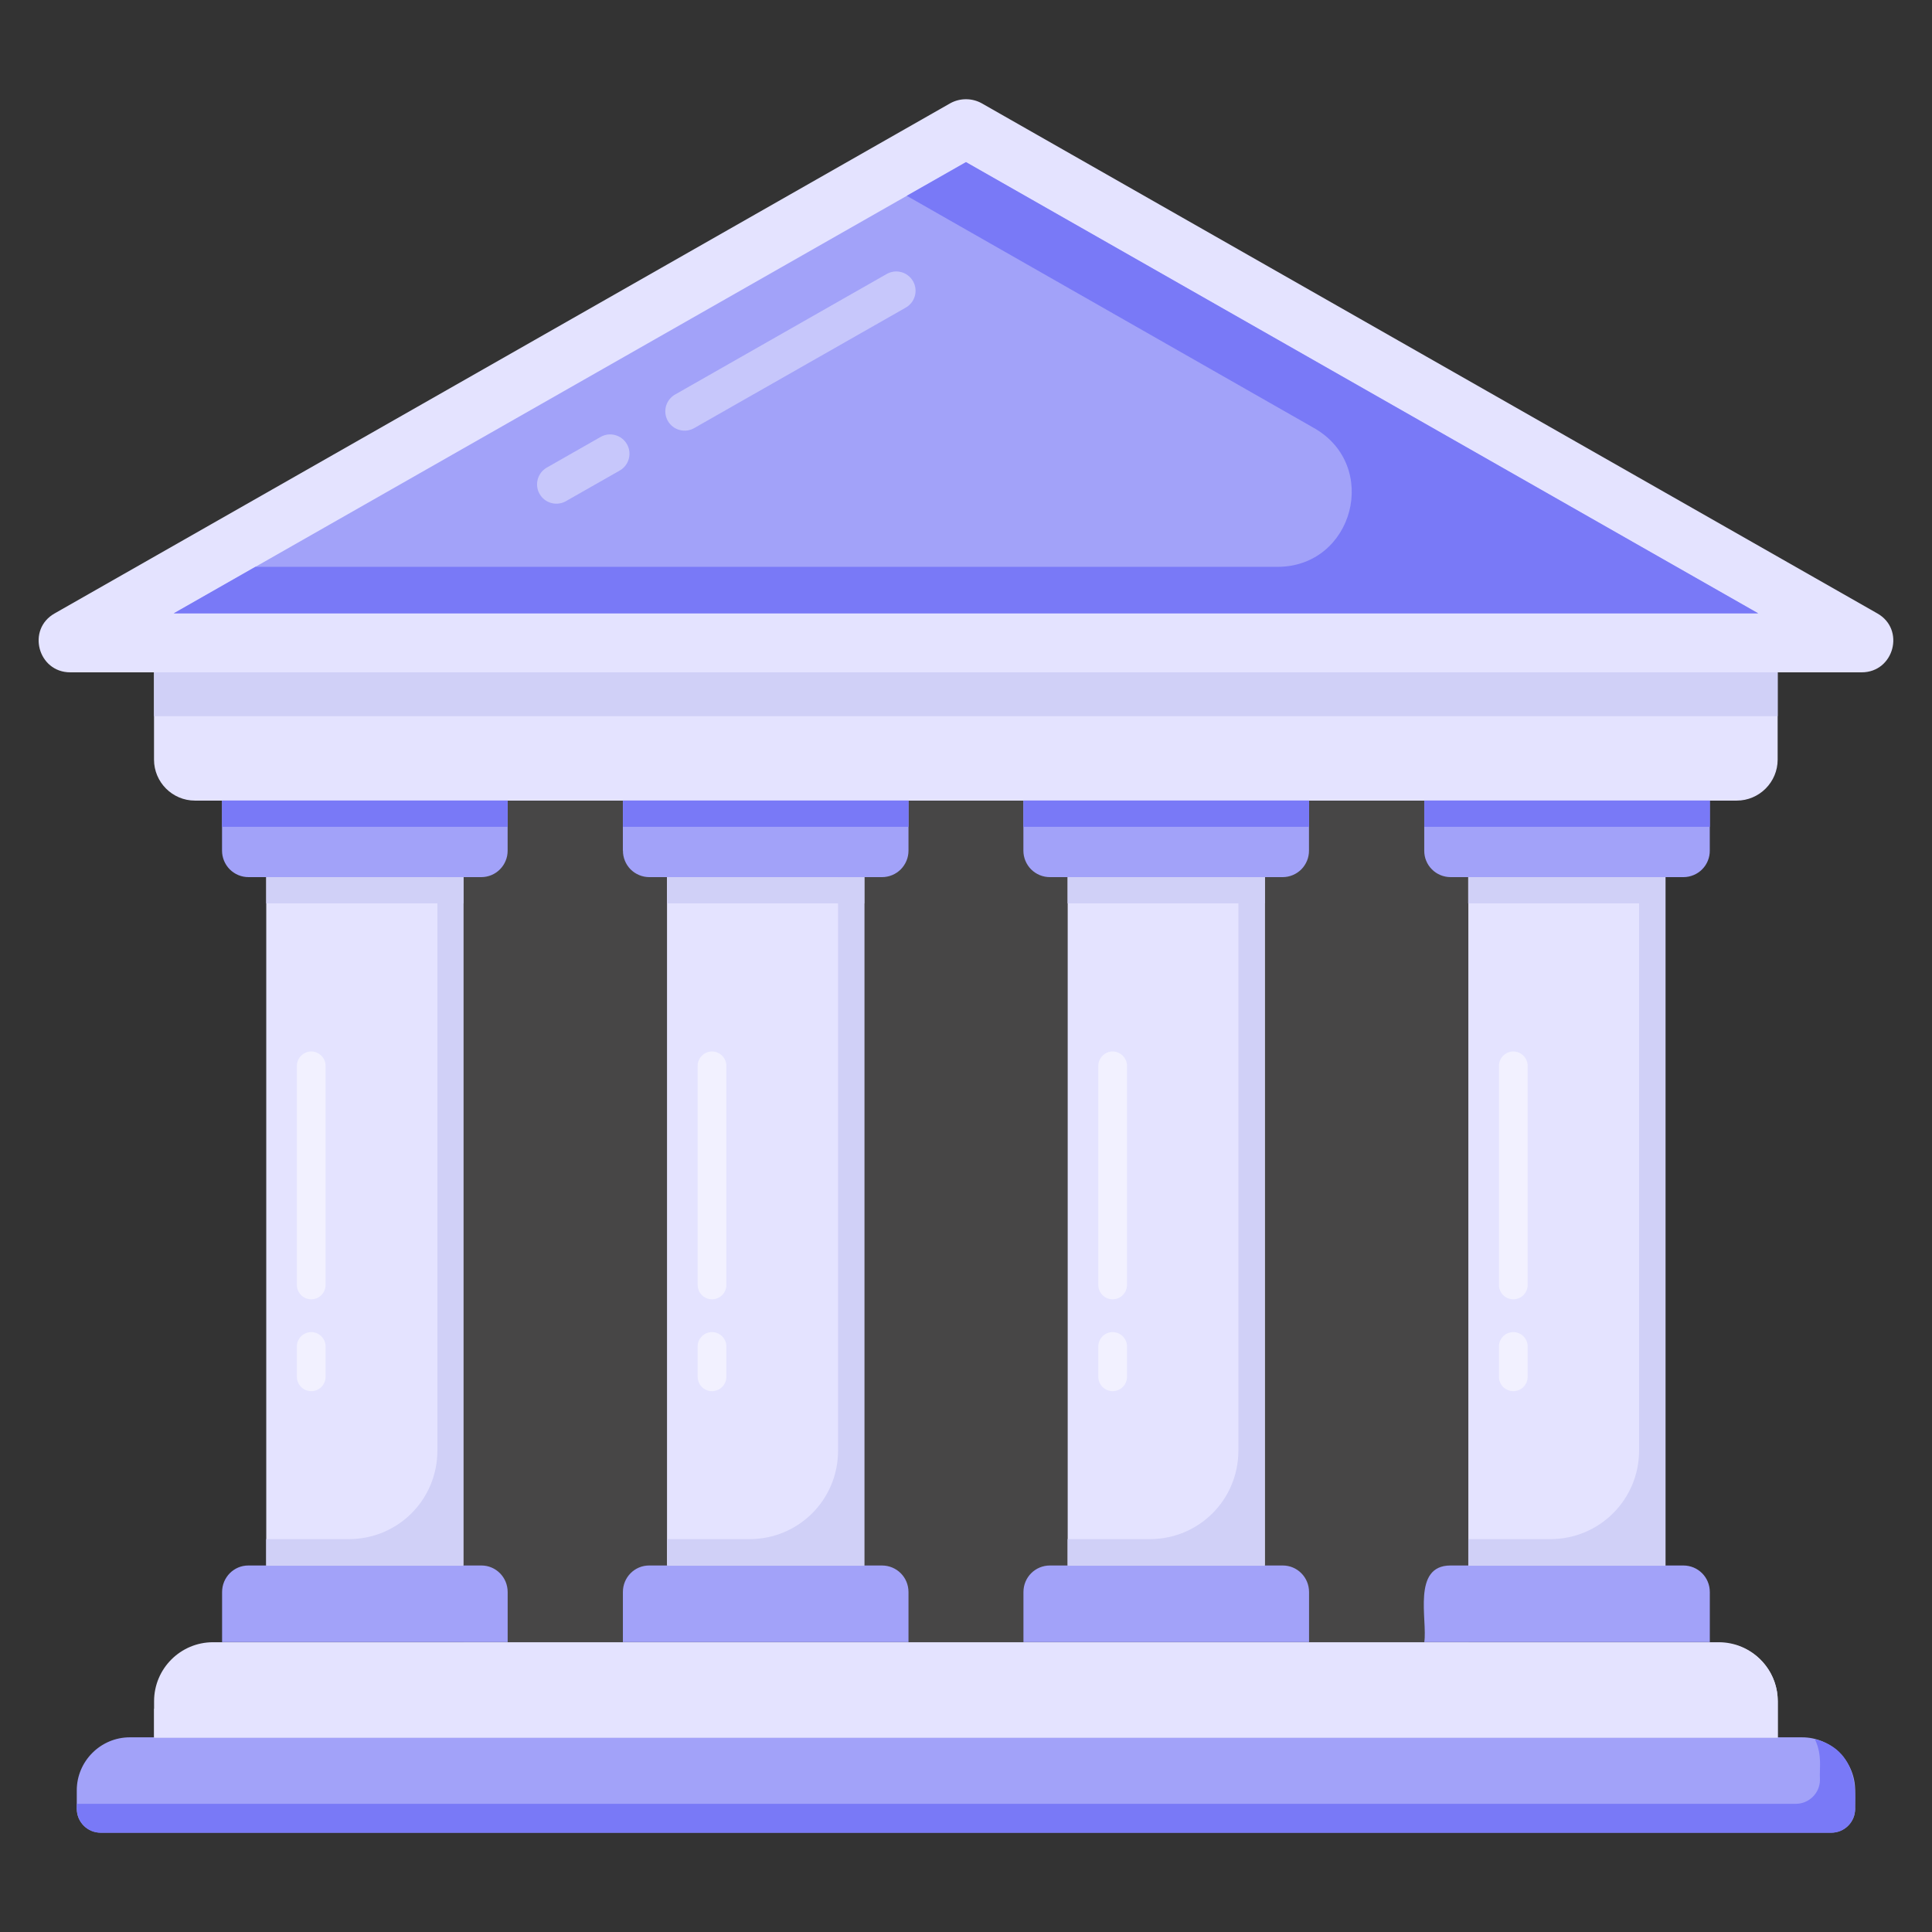 <svg width="64" height="64" viewBox="0 0 64 64" fill="none" xmlns="http://www.w3.org/2000/svg">
<rect x="0" y="0" width="64" height="64" fill="#333333" stroke="none"/>
<path d="M15.357 25.303H48.65V55.603H15.357V25.303Z" fill="#474646"/>
<path d="M61.454 59.309V59.917C61.454 60.021 61.434 60.124 61.395 60.22C61.355 60.316 61.297 60.404 61.223 60.477C61.15 60.551 61.062 60.609 60.966 60.649C60.87 60.688 60.767 60.708 60.663 60.708H3.334C3.23 60.708 3.127 60.688 3.031 60.649C2.934 60.609 2.847 60.551 2.774 60.477C2.7 60.404 2.642 60.316 2.602 60.22C2.563 60.124 2.542 60.021 2.543 59.917V59.309C2.543 58.342 3.334 57.551 4.3 57.551H59.696C60.663 57.551 61.454 58.342 61.454 59.309Z" fill="#A2A2F9"/>
<path d="M61.453 59.919C61.453 60.354 61.107 60.713 60.659 60.713H3.34C2.892 60.713 2.547 60.354 2.547 59.919V59.753H59.494C59.929 59.753 60.288 59.394 60.288 58.959C60.266 58.562 60.37 58.141 60.121 57.615C61.737 57.999 61.418 59.791 61.453 59.919Z" fill="#7979F7"/>
<path d="M5.104 56.356V57.559H58.889V56.356C58.889 55.277 58.014 54.401 56.935 54.401H7.057C5.978 54.401 5.104 55.277 5.104 56.356Z" fill="#E4E3FF"/>
<path d="M58.892 56.359V57.563H5.107V56.603H56.921C57.356 56.603 57.715 56.244 57.715 55.796C57.697 55.54 57.794 55.033 57.484 54.491C58.291 54.721 58.892 55.464 58.892 56.359ZM58.887 22.274V25.165C58.887 25.907 58.282 26.521 57.53 26.521H6.458C5.707 26.521 5.102 25.907 5.102 25.165V22.274H58.887Z" fill="#E4E3FF"/>
<path d="M5.102 22.272H58.887V23.724H5.102V22.272Z" fill="#D0D0F7"/>
<path d="M43.364 52.739V54.397H33.903V52.739C33.903 52.249 34.294 51.859 34.781 51.859H42.495C42.972 51.859 43.364 52.249 43.364 52.739ZM56.64 52.739V54.397H47.181C47.293 53.668 46.765 51.859 48.05 51.859H55.763C56.25 51.859 56.64 52.249 56.64 52.739ZM16.817 52.739V54.397H7.357V52.739C7.357 52.249 7.748 51.859 8.225 51.859H15.949C16.426 51.859 16.817 52.249 16.817 52.739ZM30.095 52.739V54.397H20.634V52.739C20.634 52.249 21.024 51.859 21.503 51.859H29.215C29.704 51.859 30.095 52.249 30.095 52.739Z" fill="#A2A2F9"/>
<path d="M20.633 28.178V26.518H30.095V28.178C30.095 28.293 30.073 28.408 30.028 28.515C29.984 28.621 29.919 28.718 29.838 28.8C29.756 28.881 29.659 28.946 29.552 28.99C29.445 29.034 29.331 29.056 29.215 29.056H21.503C21.389 29.055 21.275 29.032 21.17 28.987C21.064 28.943 20.968 28.878 20.887 28.797C20.807 28.715 20.743 28.618 20.7 28.512C20.657 28.406 20.635 28.292 20.636 28.178H20.633ZM7.355 28.178V26.518H16.816V28.178C16.817 28.293 16.795 28.406 16.751 28.512C16.708 28.619 16.644 28.715 16.563 28.797C16.483 28.878 16.387 28.943 16.281 28.988C16.175 29.032 16.062 29.055 15.947 29.056H8.235C8.119 29.056 8.005 29.034 7.898 28.99C7.791 28.946 7.694 28.881 7.612 28.8C7.531 28.718 7.466 28.621 7.422 28.515C7.378 28.408 7.355 28.293 7.355 28.178ZM47.18 28.178V26.518H56.639V28.178C56.64 28.292 56.618 28.406 56.575 28.512C56.532 28.618 56.468 28.715 56.387 28.797C56.307 28.878 56.211 28.943 56.105 28.987C55.999 29.032 55.886 29.055 55.772 29.056H48.049C47.934 29.055 47.821 29.032 47.715 28.988C47.609 28.944 47.513 28.879 47.432 28.797C47.351 28.716 47.287 28.619 47.244 28.513C47.2 28.407 47.179 28.293 47.18 28.178ZM33.901 28.178V26.518H43.362V28.178C43.362 28.292 43.341 28.406 43.297 28.512C43.254 28.618 43.19 28.715 43.11 28.797C43.029 28.878 42.933 28.943 42.828 28.987C42.722 29.032 42.609 29.055 42.494 29.056H34.781C34.665 29.056 34.551 29.034 34.444 28.99C34.337 28.946 34.24 28.881 34.158 28.8C34.077 28.718 34.012 28.621 33.968 28.515C33.924 28.408 33.901 28.293 33.901 28.178Z" fill="#A2A2F9"/>
<path d="M20.636 26.519H30.097V27.389H20.636V26.519ZM7.357 26.519H16.818V27.389H7.357V26.519ZM47.182 26.519H56.642V27.389H47.182V26.519ZM33.903 26.519H43.364V27.389H33.903V26.519Z" fill="#7979F7"/>
<path d="M8.82 29.056H15.352V51.86H8.82V29.056ZM48.641 29.056H55.173V51.86H48.641V29.056ZM35.369 29.056H41.901V51.86H35.369V29.056ZM22.096 29.056H28.628V51.86H22.096V29.056Z" fill="#E4E3FF"/>
<g opacity="0.5">
<path d="M37.334 35.307V42.566C37.333 42.692 37.282 42.813 37.193 42.902C37.104 42.991 36.983 43.042 36.857 43.042C36.731 43.041 36.611 42.991 36.522 42.902C36.433 42.813 36.383 42.692 36.383 42.566V35.309C36.383 35.048 36.597 34.831 36.857 34.831C37.118 34.831 37.334 35.048 37.334 35.307ZM37.334 44.603V45.609C37.333 45.735 37.282 45.856 37.193 45.945C37.104 46.034 36.983 46.084 36.857 46.085C36.731 46.084 36.611 46.033 36.522 45.944C36.433 45.855 36.383 45.735 36.383 45.609V44.603C36.383 44.342 36.597 44.127 36.857 44.127C37.118 44.127 37.334 44.342 37.334 44.603ZM24.062 35.307V42.566C24.062 42.692 24.011 42.813 23.922 42.902C23.833 42.991 23.712 43.042 23.586 43.042C23.46 43.042 23.34 42.991 23.25 42.902C23.161 42.813 23.111 42.692 23.11 42.566V35.309C23.11 35.048 23.325 34.831 23.586 34.831C23.846 34.831 24.062 35.048 24.062 35.307ZM24.062 44.603V45.609C24.062 45.735 24.011 45.856 23.922 45.945C23.833 46.034 23.712 46.084 23.586 46.085C23.46 46.084 23.34 46.034 23.25 45.945C23.161 45.856 23.111 45.735 23.11 45.609V44.603C23.11 44.342 23.325 44.127 23.586 44.127C23.846 44.127 24.062 44.342 24.062 44.603ZM10.786 35.307V42.566C10.786 42.692 10.735 42.813 10.646 42.902C10.557 42.991 10.436 43.042 10.31 43.042C10.184 43.042 10.063 42.991 9.974 42.902C9.885 42.813 9.835 42.692 9.834 42.566V35.309C9.834 35.048 10.05 34.831 10.31 34.831C10.57 34.831 10.786 35.048 10.786 35.307ZM10.786 44.603V45.609C10.786 45.735 10.735 45.856 10.646 45.945C10.557 46.034 10.436 46.084 10.31 46.085C10.184 46.084 10.063 46.034 9.974 45.945C9.885 45.856 9.835 45.735 9.834 45.609V44.603C9.834 44.342 10.05 44.127 10.31 44.127C10.57 44.127 10.786 44.342 10.786 44.603ZM50.606 35.307V42.566C50.605 42.692 50.555 42.813 50.466 42.902C50.377 42.991 50.256 43.042 50.13 43.042C50.004 43.042 49.883 42.991 49.794 42.902C49.705 42.813 49.654 42.692 49.654 42.566V35.309C49.654 35.048 49.87 34.831 50.13 34.831C50.391 34.831 50.606 35.048 50.606 35.307ZM50.606 44.603V45.609C50.605 45.735 50.555 45.856 50.466 45.945C50.377 46.034 50.256 46.084 50.13 46.085C50.004 46.084 49.883 46.034 49.794 45.945C49.705 45.856 49.654 45.735 49.654 45.609V44.603C49.654 44.342 49.87 44.127 50.13 44.127C50.391 44.127 50.606 44.342 50.606 44.603Z" fill="white"/>
</g>
<path d="M8.82 29.057H15.352V29.926H8.82V29.057ZM48.635 29.057H55.167V29.926H48.635V29.057ZM35.366 29.057H41.898V29.926H35.366V29.057ZM22.099 29.057H28.631V29.926H22.099V29.057Z" fill="#D0D0F7"/>
<path d="M27.762 29.058H28.633V51.868H22.105V50.985H24.831C26.457 50.985 27.762 49.679 27.762 48.053V29.058ZM41.023 29.058H41.894V51.868H35.366V50.985H38.092C39.718 50.985 41.023 49.679 41.023 48.053V29.058ZM14.489 29.058H15.346V51.868H8.818V50.985H11.558C13.183 50.985 14.489 49.679 14.489 48.053V29.058ZM55.167 29.058V51.868H48.639V50.985H51.366C52.143 50.985 52.889 50.676 53.438 50.126C53.988 49.577 54.297 48.831 54.297 48.053V29.058H55.167Z" fill="#D0D0F7"/>
<path d="M61.669 22.272H2.329C1.255 22.272 0.875 20.846 1.812 20.319L31.482 3.419C31.641 3.332 31.818 3.287 31.999 3.287C32.18 3.287 32.358 3.332 32.516 3.419L62.187 20.319C63.123 20.846 62.743 22.272 61.669 22.272Z" fill="#E4E3FF"/>
<path d="M5.756 20.318L31.998 5.371L58.241 20.318H5.756Z" fill="#A2A2F9"/>
<path opacity="0.4" d="M22.123 13.943C22.081 13.87 22.055 13.789 22.044 13.706C22.034 13.623 22.04 13.538 22.062 13.457C22.084 13.376 22.122 13.3 22.174 13.233C22.225 13.167 22.289 13.111 22.362 13.07L29.358 9.085C29.431 9.041 29.512 9.012 29.597 8.999C29.681 8.987 29.768 8.991 29.85 9.013C29.933 9.035 30.011 9.072 30.079 9.125C30.147 9.177 30.203 9.242 30.246 9.316C30.288 9.391 30.315 9.473 30.325 9.558C30.335 9.643 30.328 9.729 30.304 9.811C30.28 9.893 30.24 9.97 30.186 10.036C30.132 10.102 30.065 10.157 29.99 10.198L22.995 14.182C22.847 14.266 22.673 14.288 22.509 14.243C22.346 14.198 22.207 14.09 22.123 13.943ZM17.875 16.362C17.833 16.289 17.806 16.208 17.796 16.125C17.785 16.041 17.792 15.957 17.814 15.876C17.836 15.795 17.875 15.719 17.926 15.652C17.978 15.586 18.042 15.531 18.115 15.489L19.896 14.474C20.043 14.39 20.218 14.368 20.382 14.414C20.546 14.459 20.685 14.567 20.769 14.715C20.853 14.862 20.874 15.037 20.829 15.201C20.784 15.365 20.676 15.504 20.528 15.588L18.748 16.601C18.674 16.643 18.594 16.67 18.511 16.68C18.427 16.691 18.343 16.685 18.262 16.663C18.18 16.64 18.105 16.602 18.038 16.551C17.972 16.499 17.916 16.435 17.875 16.362Z" fill="white"/>
<path d="M58.243 20.318H5.756L8.46 18.777H42.319C44.838 18.777 45.726 15.429 43.53 14.18L30.038 6.487L32 5.371L58.243 20.318Z" fill="#7979F7"/>
</svg>
